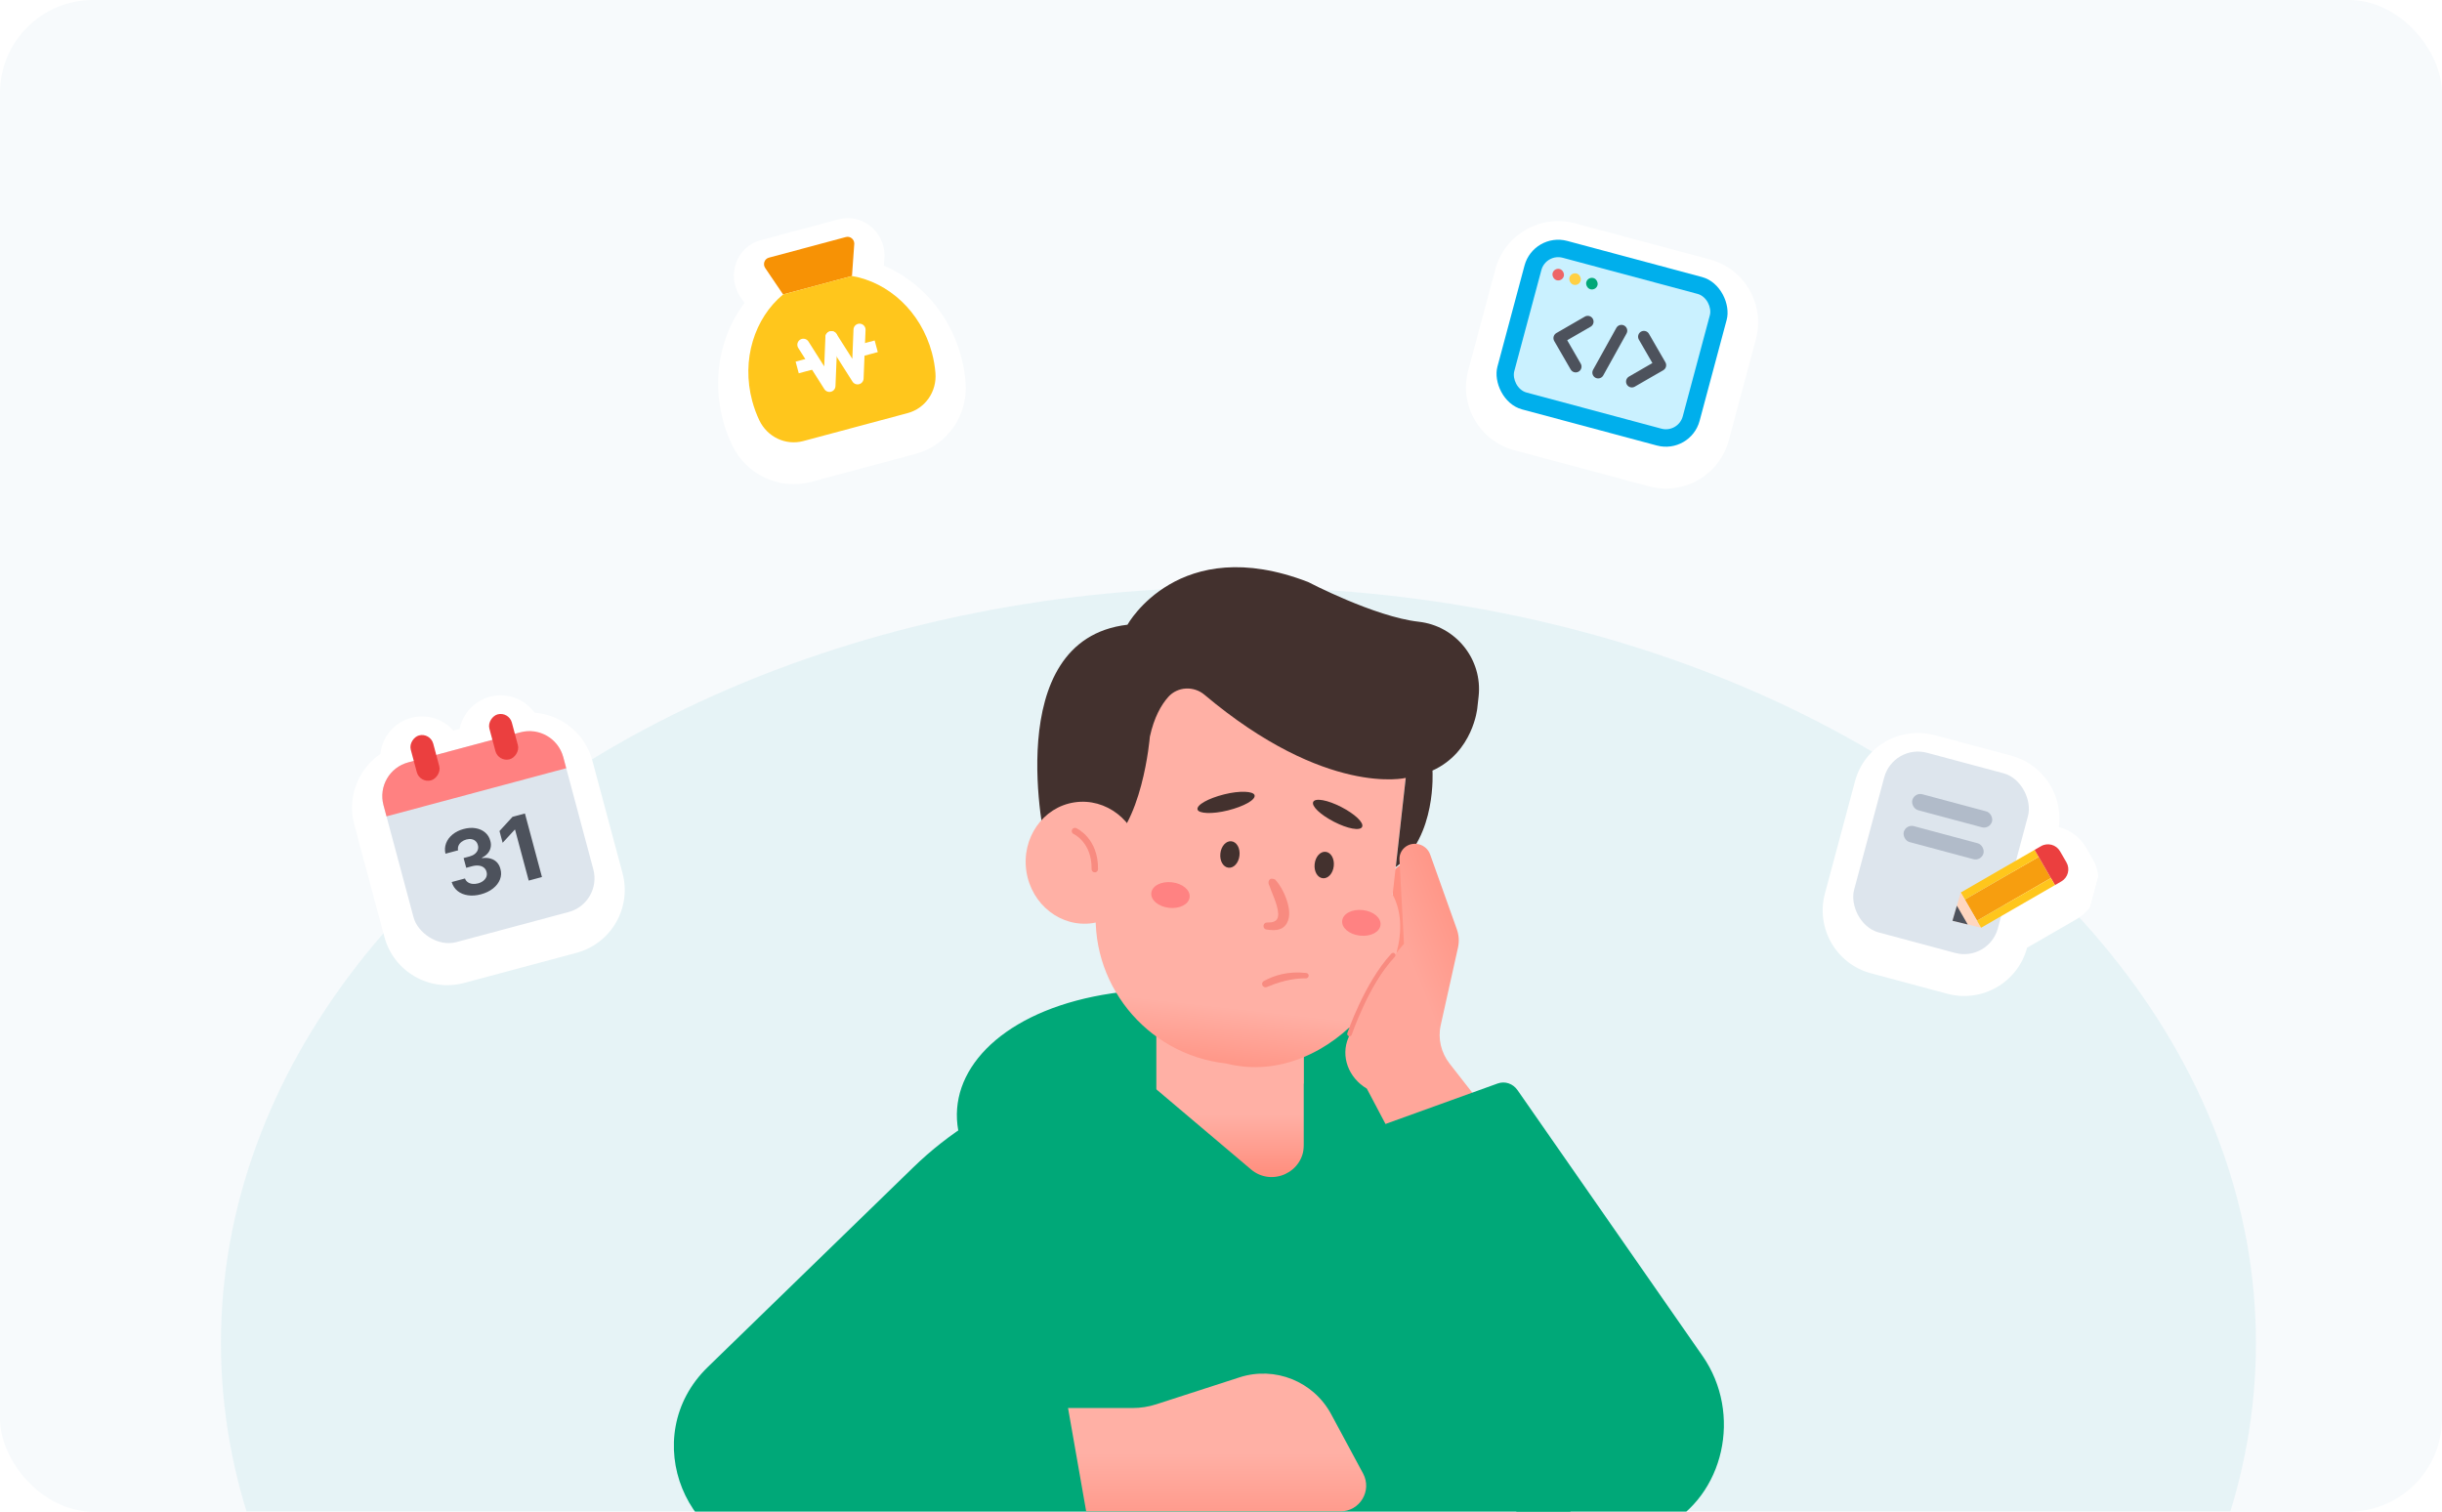 <svg width="420" height="260" viewBox="0 0 420 260" fill="none" xmlns="http://www.w3.org/2000/svg">
<rect width="420" height="260" rx="16" fill="#F7FAFC"/>
<g clip-path="url(#clip0_2132_510)">
<g opacity="0.16" filter="url(#filter0_f_2132_510)">
<ellipse cx="213" cy="231" rx="175" ry="130" fill="#8BCEDB"/>
</g>
<g clip-path="url(#clip1_2132_510)">
<rect width="18.75" height="4.964" rx="2.482" transform="matrix(-0.057 -0.998 0.999 -0.053 240.311 167.387)" fill="#FF9081"/>
<path d="M157.083 200.78C181.884 176.681 221.991 178.951 243.915 205.694L269.359 236.73C279.57 249.186 270.709 267.909 254.603 267.909H135.017C117.885 267.909 109.433 247.082 121.72 235.143L157.083 200.78Z" fill="#00A878"/>
<path d="M213.396 171.059C250.83 176.407 245.196 199.505 237.108 209.253L178.656 211.043C148.878 193.14 169.077 164.726 213.396 171.059Z" fill="#00A878"/>
<path d="M198.879 164.63V203.308H224.253V164.63H198.834H198.879Z" fill="url(#paint0_linear_2132_510)"/>
<path d="M243.488 118.465L193.318 112.857L188.596 155.102C187.053 168.914 197.041 181.373 210.881 182.919C229.329 187.566 245.615 165.082 239.521 153.869L243.479 118.464L243.488 118.465Z" fill="url(#paint1_linear_2132_510)"/>
<path d="M224.677 167.353C221.576 166.999 219.159 167.754 217.355 168.741C217.071 168.896 216.984 169.257 217.152 169.534C217.306 169.787 217.626 169.884 217.898 169.767C220.985 168.444 223.28 168.264 224.584 168.281C224.955 168.286 225.201 167.884 225.009 167.567C224.937 167.448 224.814 167.369 224.677 167.353Z" fill="#F88B80"/>
<path d="M215.159 201.138L195.517 184.521H183.36V208.832H230.332V186.391H224.253V196.92C224.253 201.624 218.75 204.176 215.159 201.138Z" fill="#00A878"/>
<path d="M240.06 149.134L241.774 133.8C241.774 133.8 228.114 137.124 207.158 119.499C205.307 117.939 202.525 118.079 200.922 119.884C199.702 121.262 198.487 123.398 197.763 126.716C197.763 126.716 196.507 142.483 189.559 146.413L179.853 145.328C179.853 145.328 171.741 110.058 193.914 107.451C193.914 107.451 202.712 91.502 224.983 100.105C224.983 100.105 236.419 106.089 243.99 106.936C250.401 107.652 255.018 113.416 254.304 119.81L254.08 121.813C254.08 121.813 253.361 129.37 246.372 132.538C246.372 132.538 247.14 143.948 240.05 149.142L240.06 149.134Z" fill="#43312E"/>
<ellipse cx="9.947" cy="10.498" rx="9.947" ry="10.498" transform="matrix(0.989 -0.15 0.15 0.989 174.955 139.499)" fill="#FFB0A5"/>
<path d="M188.295 149.491C188.368 144.501 184.883 142.943 184.883 142.943" stroke="#F88B80" stroke-width="1.105" stroke-linecap="round"/>
<path d="M219.266 151.245C220.65 152.616 222.534 156.623 221.36 158.719C221.018 159.429 220.196 160.148 218.491 159.958L217.83 159.884C217.5 159.847 217.271 159.551 217.309 159.213C217.347 158.874 217.635 158.636 217.966 158.673C218.831 158.698 219.387 158.489 219.629 158.11C220.275 157.101 219.272 154.753 218.641 153.194C218.49 152.772 218.338 152.349 218.18 151.989C218.155 151.643 218.185 151.376 218.466 151.209C218.685 151.026 219.266 151.245 219.266 151.245Z" fill="#F88B80"/>
<path d="M227.497 151.056C226.577 150.953 225.967 149.866 226.108 148.602C226.249 147.337 227.085 146.412 228.005 146.515C228.924 146.617 229.535 147.705 229.394 148.969C229.252 150.234 228.417 151.159 227.497 151.056Z" fill="#43312E"/>
<path d="M211.282 149.244C210.363 149.141 209.752 148.054 209.893 146.789C210.034 145.525 210.87 144.599 211.79 144.702C212.709 144.805 213.32 145.892 213.179 147.157C213.037 148.421 212.202 149.346 211.282 149.244Z" fill="#43312E"/>
<path d="M205.962 139.229C205.779 138.442 207.816 137.317 210.53 136.634C213.243 135.951 215.606 136.073 215.778 136.79C215.961 137.578 213.924 138.702 211.21 139.385C208.497 140.069 206.134 139.946 205.962 139.229Z" fill="#43312E"/>
<path d="M229.438 141.346C227.116 140.148 225.513 138.655 225.861 137.925C226.21 137.195 228.371 137.608 230.693 138.806C233.015 140.003 234.618 141.497 234.269 142.226C233.921 142.956 231.76 142.543 229.438 141.346Z" fill="#43312E"/>
<path d="M201.064 156.146C199.232 155.941 197.878 154.807 198.015 153.581C198.152 152.354 199.719 151.547 201.555 151.753C203.392 151.958 204.742 153.091 204.605 154.318C204.468 155.544 202.901 156.351 201.064 156.146Z" fill="#FF8282"/>
<path d="M233.894 160.928C232.061 160.723 230.707 159.59 230.844 158.363C230.981 157.137 232.548 156.33 234.385 156.535C236.221 156.74 237.571 157.873 237.434 159.1C237.297 160.326 235.73 161.133 233.894 160.928Z" fill="#FF8282"/>
<path d="M268.308 207.254L249.321 182.948C247.839 181.051 247.278 178.63 247.788 176.338L250.763 162.968C250.993 161.933 250.924 160.849 250.562 159.836L245.971 146.969C245.322 145.149 242.993 144.531 241.561 145.798C240.973 146.319 240.657 147.073 240.699 147.858L241.469 162.325C237.223 167.253 233.928 173.842 231.921 178.471C230.524 181.695 231.952 185.395 235.08 187.241L248.845 213.315L268.308 207.254Z" fill="url(#paint2_linear_2132_510)"/>
<path d="M186.811 259.957H230.545C233.889 259.957 236.022 256.387 234.437 253.442L228.942 243.235C225.907 237.596 219.275 234.933 213.182 236.904L198.873 241.535C197.554 241.962 196.176 242.18 194.79 242.18H183.693L186.811 259.957Z" fill="url(#paint3_linear_2132_510)"/>
<path d="M266.502 272.832L233.745 198.817C232.962 197.047 233.783 194.949 235.501 194.329L257.594 186.356C258.837 185.908 260.212 186.373 261.002 187.509L292.825 233.232C299.718 243.135 296.557 257.284 286.263 262.609L266.502 272.832Z" fill="#00A878"/>
<path d="M239.601 164.292C235.011 169.248 232.107 177.832 232.107 177.832" stroke="#F88B80" stroke-width="0.805" stroke-linecap="round"/>
</g>
<g clip-path="url(#clip2_2132_510)">
<g filter="url(#filter1_d_2132_510)">
<mask id="path-24-outside-1_2132_510" maskUnits="userSpaceOnUse" x="116.056" y="31.056" width="53.889" height="53.889" fill="black">
<rect fill="white" x="116.056" y="31.056" width="53.889" height="53.889"/>
<path d="M145.488 40.769C146.206 40.577 146.913 41.13 146.929 41.892L146.534 47.473C152.814 48.545 158.38 53.579 160.282 60.679C160.595 61.845 160.797 63.017 160.888 64.17C161.142 67.356 159.135 70.242 156.124 71.049L138.16 75.863C135.148 76.669 131.967 75.173 130.594 72.287C130.095 71.237 129.685 70.127 129.373 68.961C127.47 61.859 129.775 54.714 134.686 50.645L131.596 46.08C131.164 45.411 131.49 44.52 132.241 44.319L145.488 40.769Z"/>
</mask>
<path d="M145.488 40.769C146.206 40.577 146.913 41.13 146.929 41.892L146.534 47.473C152.814 48.545 158.38 53.579 160.282 60.679C160.595 61.845 160.797 63.017 160.888 64.17C161.142 67.356 159.135 70.242 156.124 71.049L138.16 75.863C135.148 76.669 131.967 75.173 130.594 72.287C130.095 71.237 129.685 70.127 129.373 68.961C127.47 61.859 129.775 54.714 134.686 50.645L131.596 46.08C131.164 45.411 131.49 44.52 132.241 44.319L145.488 40.769Z" fill="white"/>
<path d="M145.488 40.769L144.142 35.746L144.142 35.746L145.488 40.769ZM146.929 41.892L152.116 42.26L152.133 42.021L152.128 41.782L146.929 41.892ZM146.534 47.473L141.347 47.106L141.014 51.806L145.658 52.599L146.534 47.473ZM160.282 60.679L165.305 59.333L165.305 59.333L160.282 60.679ZM160.888 64.17L155.704 64.581L155.705 64.583L160.888 64.17ZM156.124 71.049L157.469 76.072L156.124 71.049ZM138.16 75.863L139.505 80.886L139.505 80.885L138.16 75.863ZM130.594 72.287L125.897 74.519L125.898 74.521L130.594 72.287ZM129.373 68.961L124.35 70.307L124.35 70.307L129.373 68.961ZM134.686 50.645L138.004 54.648L141.638 51.637L138.992 47.729L134.686 50.645ZM131.596 46.08L127.227 48.901L127.258 48.948L127.29 48.995L131.596 46.08ZM132.241 44.319L130.895 39.296L132.241 44.319ZM145.488 40.769L146.833 45.792C144.091 46.527 141.781 44.401 141.73 42.003L146.929 41.892L152.128 41.782C152.045 37.86 148.321 34.627 144.142 35.746L145.488 40.769ZM146.929 41.892L141.742 41.525L141.347 47.106L146.534 47.473L151.721 47.84L152.116 42.26L146.929 41.892ZM146.534 47.473L145.658 52.599C149.795 53.305 153.844 56.744 155.26 62.025L160.282 60.679L165.305 59.333C162.915 50.414 155.833 43.786 147.409 42.347L146.534 47.473ZM160.282 60.679L155.26 62.025C155.492 62.892 155.639 63.751 155.704 64.581L160.888 64.17L166.072 63.759C165.955 62.283 165.698 60.798 165.305 59.333L160.282 60.679ZM160.888 64.17L155.705 64.583C155.765 65.345 155.293 65.888 154.778 66.026L156.124 71.049L157.469 76.072C162.977 74.596 166.519 69.367 166.072 63.756L160.888 64.17ZM156.124 71.049L154.778 66.026L136.814 70.84L138.16 75.863L139.505 80.885L157.469 76.072L156.124 71.049ZM138.16 75.863L136.814 70.84C136.299 70.978 135.618 70.743 135.289 70.053L130.594 72.287L125.898 74.521C128.316 79.603 133.998 82.361 139.505 80.886L138.16 75.863ZM130.594 72.287L135.29 70.055C134.928 69.293 134.627 68.48 134.396 67.615L129.373 68.961L124.35 70.307C124.743 71.774 125.261 73.181 125.897 74.519L130.594 72.287ZM129.373 68.961L134.396 67.615C132.98 62.333 134.769 57.329 138.004 54.648L134.686 50.645L131.368 46.641C124.781 52.099 121.959 61.385 124.35 70.307L129.373 68.961ZM134.686 50.645L138.992 47.729L135.902 43.165L131.596 46.08L127.29 48.995L130.38 53.56L134.686 50.645ZM131.596 46.08L135.964 43.259C137.338 45.386 136.432 48.579 133.587 49.342L132.241 44.319L130.895 39.296C126.547 40.461 124.99 45.436 127.227 48.901L131.596 46.08ZM132.241 44.319L133.587 49.342L146.833 45.792L145.488 40.769L144.142 35.746L130.895 39.296L132.241 44.319Z" fill="white" mask="url(#path-24-outside-1_2132_510)"/>
</g>
<path d="M146.526 47.476L134.689 50.648L131.595 46.08C131.163 45.41 131.489 44.52 132.241 44.319L145.487 40.769C146.206 40.577 146.913 41.13 146.929 41.892L146.533 47.481L146.526 47.476Z" fill="#F79205"/>
<path d="M156.124 71.048C159.135 70.241 161.142 67.355 160.888 64.169C160.797 63.016 160.595 61.845 160.282 60.678C158.379 53.575 152.809 48.541 146.526 47.472L134.689 50.643C129.777 54.713 127.47 61.857 129.373 68.961C129.686 70.127 130.095 71.237 130.593 72.286C131.967 75.173 135.148 76.669 138.16 75.862L156.118 71.05L156.124 71.048Z" fill="#FFC61C"/>
<path d="M147.83 56.706L147.494 65.078L143 58" stroke="white" stroke-width="2.074" stroke-linecap="round" stroke-linejoin="round"/>
<path d="M149.97 60.831L150.972 60.562L150.435 58.559L149.434 58.827L149.97 60.831ZM147.77 60.347L148.038 61.348L149.97 60.831L149.702 59.829L149.434 58.827L147.502 59.345L147.77 60.347Z" fill="white"/>
<path d="M138.17 59.294L142.656 66.374L143 58" stroke="white" stroke-width="2.074" stroke-linecap="round" stroke-linejoin="round"/>
<path d="M137.842 61.932L136.841 62.2L137.378 64.204L138.379 63.935L137.842 61.932ZM140.043 62.416L139.774 61.414L137.842 61.932L138.111 62.934L138.379 63.935L140.311 63.418L140.043 62.416Z" fill="white"/>
</g>
<g clip-path="url(#clip3_2132_510)">
<g filter="url(#filter2_d_2132_510)">
<mask id="path-32-outside-2_2132_510" maskUnits="userSpaceOnUse" x="56.021" y="113.192" width="54.924" height="57.752" fill="black">
<rect fill="white" x="56.021" y="113.192" width="54.924" height="57.752"/>
<path d="M72.062 126.493C73.129 126.207 74.226 126.84 74.512 127.907L75.03 129.84L84.689 127.252L84.171 125.32C83.886 124.253 84.519 123.156 85.586 122.87C86.653 122.585 87.749 123.218 88.035 124.285L88.553 126.216L89.519 125.958C92.719 125.1 96.01 127 96.867 130.2L102.044 149.519C102.901 152.719 101.001 156.01 97.801 156.867L78.482 162.044C75.282 162.901 71.992 161.002 71.134 157.801L65.958 138.482C65.1 135.282 66.999 131.992 70.2 131.134L71.166 130.875L70.648 128.942C70.362 127.876 70.996 126.779 72.062 126.493Z"/>
</mask>
<path d="M72.062 126.493C73.129 126.207 74.226 126.84 74.512 127.907L75.03 129.84L84.689 127.252L84.171 125.32C83.886 124.253 84.519 123.156 85.586 122.87C86.653 122.585 87.749 123.218 88.035 124.285L88.553 126.216L89.519 125.958C92.719 125.1 96.01 127 96.867 130.2L102.044 149.519C102.901 152.719 101.001 156.01 97.801 156.867L78.482 162.044C75.282 162.901 71.992 161.002 71.134 157.801L65.958 138.482C65.1 135.282 66.999 131.992 70.2 131.134L71.166 130.875L70.648 128.942C70.362 127.876 70.996 126.779 72.062 126.493Z" fill="white"/>
<path d="M72.062 126.493L70.717 121.47L70.717 121.47L72.062 126.493ZM74.512 127.907L79.535 126.561L79.535 126.561L74.512 127.907ZM75.03 129.84L70.007 131.186L71.353 136.209L76.376 134.863L75.03 129.84ZM84.689 127.252L86.035 132.275L91.058 130.929L89.712 125.906L84.689 127.252ZM84.171 125.32L79.149 126.666L79.149 126.666L84.171 125.32ZM85.586 122.87L84.241 117.847L84.24 117.848L85.586 122.87ZM88.035 124.285L83.012 125.63L83.012 125.63L88.035 124.285ZM88.553 126.216L83.53 127.562L84.876 132.585L89.899 131.239L88.553 126.216ZM89.519 125.958L88.173 120.935L88.173 120.935L89.519 125.958ZM96.867 130.2L101.89 128.854L96.867 130.2ZM102.044 149.519L107.067 148.173L107.066 148.173L102.044 149.519ZM97.801 156.867L99.147 161.89L99.147 161.89L97.801 156.867ZM78.482 162.044L77.137 157.021L78.482 162.044ZM71.134 157.801L66.111 159.147L66.111 159.147L71.134 157.801ZM65.958 138.482L70.98 137.137L65.958 138.482ZM70.2 131.134L68.854 126.111L70.2 131.134ZM71.166 130.875L72.512 135.898L77.535 134.552L76.189 129.529L71.166 130.875ZM70.648 128.942L65.625 130.288L65.625 130.288L70.648 128.942ZM72.062 126.493L73.408 131.516C71.701 131.973 69.947 130.96 69.489 129.254L74.512 127.907L79.535 126.561C78.505 122.721 74.558 120.441 70.717 121.47L72.062 126.493ZM74.512 127.907L69.489 129.253L70.007 131.186L75.03 129.84L80.053 128.494L79.535 126.561L74.512 127.907ZM75.03 129.84L76.376 134.863L86.035 132.275L84.689 127.252L83.343 122.229L73.684 124.817L75.03 129.84ZM84.689 127.252L89.712 125.906L89.194 123.974L84.171 125.32L79.149 126.666L79.666 128.598L84.689 127.252ZM84.171 125.32L89.194 123.974C89.652 125.681 88.639 127.436 86.931 127.893L85.586 122.87L84.24 117.848C80.399 118.877 78.12 122.825 79.149 126.666L84.171 125.32ZM85.586 122.87L86.931 127.893C85.225 128.35 83.47 127.339 83.012 125.63L88.035 124.285L93.058 122.939C92.029 119.097 88.08 116.819 84.241 117.847L85.586 122.87ZM88.035 124.285L83.012 125.63L83.53 127.562L88.553 126.216L93.576 124.871L93.058 122.939L88.035 124.285ZM88.553 126.216L89.899 131.239L90.865 130.98L89.519 125.958L88.173 120.935L87.207 121.194L88.553 126.216ZM89.519 125.958L90.864 130.98C91.291 130.866 91.73 131.12 91.844 131.546L96.867 130.2L101.89 128.854C100.289 122.879 94.147 119.334 88.173 120.935L89.519 125.958ZM96.867 130.2L91.844 131.546L97.021 150.865L102.044 149.519L107.066 148.173L101.89 128.854L96.867 130.2ZM102.044 149.519L97.021 150.864C97.135 151.291 96.881 151.73 96.455 151.844L97.801 156.867L99.147 161.89C105.122 160.289 108.667 154.147 107.067 148.173L102.044 149.519ZM97.801 156.867L96.455 151.844L77.137 157.021L78.482 162.044L79.828 167.066L99.147 161.89L97.801 156.867ZM78.482 162.044L77.137 157.021C76.71 157.135 76.271 156.882 76.157 156.455L71.134 157.801L66.111 159.147C67.712 165.121 73.853 168.667 79.828 167.066L78.482 162.044ZM71.134 157.801L76.157 156.455L70.98 137.137L65.958 138.482L60.935 139.828L66.111 159.147L71.134 157.801ZM65.958 138.482L70.98 137.137C70.866 136.71 71.119 136.271 71.546 136.157L70.2 131.134L68.854 126.111C62.88 127.712 59.334 133.854 60.935 139.828L65.958 138.482ZM70.2 131.134L71.546 136.157L72.512 135.898L71.166 130.875L69.82 125.852L68.854 126.111L70.2 131.134ZM71.166 130.875L76.189 129.529L75.671 127.597L70.648 128.942L65.625 130.288L66.143 132.221L71.166 130.875ZM70.648 128.942L75.671 127.597C76.128 129.303 75.116 131.058 73.408 131.516L72.062 126.493L70.717 121.47C66.875 122.499 64.597 126.448 65.625 130.288L70.648 128.942Z" fill="white" mask="url(#path-32-outside-2_2132_510)"/>
</g>
<rect x="64.404" y="132.687" width="32" height="32" rx="6" transform="rotate(-15 64.404 132.687)" fill="#DDE5ED"/>
<path d="M65.957 138.482C65.1 135.281 66.999 131.991 70.2 131.134L89.518 125.957C92.719 125.1 96.009 126.999 96.867 130.2L97.385 132.132L66.475 140.414L65.957 138.482Z" fill="#FF8181"/>
<path d="M82.717 153.823C81.922 154.036 81.174 154.091 80.473 153.988C79.771 153.885 79.175 153.635 78.686 153.237C78.202 152.839 77.869 152.33 77.686 151.71L79.973 151.097C80.057 151.35 80.209 151.557 80.431 151.719C80.652 151.88 80.919 151.981 81.232 152.022C81.544 152.062 81.872 152.036 82.214 151.944C82.571 151.849 82.876 151.699 83.129 151.497C83.386 151.288 83.563 151.052 83.659 150.789C83.755 150.521 83.761 150.244 83.68 149.958C83.605 149.66 83.454 149.418 83.226 149.231C82.998 149.044 82.708 148.93 82.358 148.889C82.011 148.842 81.626 148.875 81.203 148.988L80.185 149.261L79.736 147.586L80.754 147.313C81.112 147.217 81.415 147.071 81.664 146.875C81.912 146.674 82.082 146.442 82.174 146.18C82.265 145.918 82.271 145.647 82.191 145.367C82.121 145.089 81.993 144.862 81.806 144.686C81.617 144.504 81.384 144.389 81.106 144.339C80.829 144.289 80.531 144.307 80.215 144.392C79.893 144.478 79.614 144.615 79.378 144.802C79.141 144.984 78.968 145.203 78.859 145.459C78.753 145.708 78.73 145.973 78.789 146.254L76.615 146.837C76.469 146.212 76.506 145.612 76.723 145.036C76.941 144.46 77.311 143.959 77.833 143.534C78.359 143.102 78.992 142.787 79.731 142.588C80.481 142.388 81.178 142.344 81.823 142.457C82.468 142.57 83.012 142.818 83.454 143.2C83.896 143.583 84.19 144.065 84.335 144.647C84.451 145.041 84.466 145.426 84.377 145.8C84.294 146.173 84.122 146.508 83.861 146.804C83.605 147.094 83.28 147.331 82.888 147.517L82.91 147.6C83.461 147.523 83.954 147.55 84.388 147.682C84.826 147.807 85.188 148.023 85.475 148.329C85.762 148.635 85.962 149.018 86.074 149.478C86.248 150.084 86.219 150.682 85.989 151.273C85.757 151.858 85.357 152.375 84.787 152.824C84.217 153.273 83.527 153.606 82.717 153.823ZM93.212 150.85L90.933 151.46L88.583 142.692L88.523 142.708L86.45 144.962L85.908 142.939L88.148 140.495L90.284 139.923L93.212 150.85Z" fill="#4D525C"/>
<rect x="87.517" y="122.353" width="8" height="4" rx="2" transform="rotate(75 87.517 122.353)" fill="#EB3F3F"/>
<rect x="73.994" y="125.976" width="8" height="4" rx="2" transform="rotate(75 73.994 125.976)" fill="#EB3F3F"/>
</g>
<g clip-path="url(#clip4_2132_510)">
<g filter="url(#filter3_d_2132_510)">
<mask id="path-39-outside-3_2132_510" maskUnits="userSpaceOnUse" x="309.988" y="120.574" width="55.821" height="54.406" fill="black">
<rect fill="white" x="309.988" y="120.574" width="55.821" height="54.406"/>
<path d="M344.55 132.996C347.751 133.853 349.651 137.143 348.793 140.344L346.736 148.021L349.933 146.176L351.029 145.543C352.177 144.881 353.645 145.274 354.307 146.422L355.407 148.327C356.07 149.475 355.677 150.942 354.529 151.605L344.174 157.584L343.617 159.662C342.759 162.862 339.469 164.762 336.268 163.904L323.132 160.384C319.931 159.527 318.032 156.237 318.89 153.036L324.066 133.718C324.923 130.518 328.213 128.618 331.414 129.476L344.55 132.996ZM346.224 149.934L346.223 149.934L350.632 147.389L350.631 147.388L346.224 149.934Z"/>
</mask>
<path d="M344.55 132.996C347.751 133.853 349.651 137.143 348.793 140.344L346.736 148.021L349.933 146.176L351.029 145.543C352.177 144.881 353.645 145.274 354.307 146.422L355.407 148.327C356.07 149.475 355.677 150.942 354.529 151.605L344.174 157.584L343.617 159.662C342.759 162.862 339.469 164.762 336.268 163.904L323.132 160.384C319.931 159.527 318.032 156.237 318.89 153.036L324.066 133.718C324.923 130.518 328.213 128.618 331.414 129.476L344.55 132.996ZM346.224 149.934L346.223 149.934L350.632 147.389L350.631 147.388L346.224 149.934Z" fill="white"/>
<path d="M344.55 132.996L345.896 127.973L345.896 127.973L344.55 132.996ZM348.793 140.344L343.77 138.998L348.793 140.344ZM346.736 148.021L341.713 146.676L338.464 158.802L349.336 152.525L346.736 148.021ZM349.933 146.176L347.335 141.671L347.333 141.672L349.933 146.176ZM351.029 145.543L353.627 150.048L353.629 150.047L351.029 145.543ZM354.307 146.422L358.811 143.822L358.81 143.821L354.307 146.422ZM355.407 148.327L359.911 145.728L359.911 145.727L355.407 148.327ZM354.529 151.605L357.129 156.108L357.13 156.108L354.529 151.605ZM344.174 157.584L341.574 153.08L339.708 154.157L339.151 156.238L344.174 157.584ZM343.617 159.662L348.64 161.008L343.617 159.662ZM336.268 163.904L334.923 168.927L334.923 168.927L336.268 163.904ZM346.224 149.934L343.623 145.431L341.758 146.508L341.201 148.588L346.224 149.934ZM346.223 149.934L341.201 148.589L337.951 160.715L348.823 154.438L346.223 149.934ZM350.632 147.389L353.232 151.892L357.735 149.292L355.135 144.789L350.632 147.389ZM350.631 147.388L355.135 144.788L352.534 140.284L348.031 142.885L350.631 147.388ZM344.55 132.996L343.204 138.018C343.631 138.133 343.885 138.572 343.77 138.998L348.793 140.344L353.816 141.69C355.417 135.715 351.871 129.574 345.896 127.973L344.55 132.996ZM348.793 140.344L343.77 138.998L341.713 146.676L346.736 148.021L351.759 149.367L353.816 141.69L348.793 140.344ZM346.736 148.021L349.336 152.525L352.533 150.679L349.933 146.176L347.333 141.672L344.136 143.518L346.736 148.021ZM349.933 146.176L352.53 150.68L353.627 150.048L351.029 145.543L348.432 141.039L347.335 141.671L349.933 146.176ZM351.029 145.543L353.629 150.047C352.29 150.82 350.578 150.361 349.804 149.022L354.307 146.422L358.81 143.821C356.712 140.187 352.065 138.942 348.43 141.04L351.029 145.543ZM354.307 146.422L349.804 149.022L350.904 150.927L355.407 148.327L359.911 145.727L358.811 143.822L354.307 146.422ZM355.407 148.327L350.904 150.926C350.131 149.587 350.59 147.875 351.928 147.102L354.529 151.605L357.13 156.108C360.764 154.009 362.009 149.362 359.911 145.728L355.407 148.327ZM354.529 151.605L351.929 147.102L341.574 153.08L344.174 157.584L346.774 162.087L357.129 156.108L354.529 151.605ZM344.174 157.584L339.151 156.238L338.594 158.316L343.617 159.662L348.64 161.008L349.197 158.929L344.174 157.584ZM343.617 159.662L338.594 158.316C338.48 158.742 338.041 158.996 337.614 158.881L336.268 163.904L334.923 168.927C340.897 170.528 347.039 166.982 348.64 161.008L343.617 159.662ZM336.268 163.904L337.614 158.881L324.478 155.362L323.132 160.384L321.786 165.407L334.923 168.927L336.268 163.904ZM323.132 160.384L324.478 155.362C324.051 155.247 323.798 154.809 323.912 154.382L318.89 153.036L313.867 151.69C312.266 157.665 315.812 163.806 321.786 165.407L323.132 160.384ZM318.89 153.036L323.912 154.382L329.089 135.064L324.066 133.718L319.043 132.373L313.867 151.69L318.89 153.036ZM324.066 133.718L329.089 135.064C329.203 134.637 329.642 134.384 330.068 134.499L331.414 129.476L332.76 124.453C326.785 122.852 320.644 126.398 319.043 132.373L324.066 133.718ZM331.414 129.476L330.068 134.499L343.205 138.018L344.55 132.996L345.896 127.973L332.76 124.453L331.414 129.476ZM346.224 149.934L341.201 148.588L341.201 148.589L346.223 149.934L351.246 151.28L351.246 151.279L346.224 149.934ZM346.223 149.934L348.823 154.438L353.232 151.892L350.632 147.389L348.032 142.886L343.623 145.431L346.223 149.934ZM350.632 147.389L355.135 144.789L355.135 144.788L350.631 147.388L346.128 149.988L346.129 149.989L350.632 147.389ZM350.631 147.388L348.031 142.885L343.623 145.431L346.224 149.934L348.824 154.437L353.232 151.891L350.631 147.388Z" fill="white" mask="url(#path-39-outside-3_2132_510)"/>
</g>
<rect x="325.619" y="127.922" width="25.6" height="32" rx="6" transform="rotate(15 325.619 127.922)" fill="#DDE5ED"/>
<rect x="329.267" y="136.247" width="14.195" height="2.839" rx="1.42" transform="rotate(15 329.267 136.247)" fill="#B1BBC9"/>
<rect x="327.797" y="141.731" width="14.195" height="2.839" rx="1.42" transform="rotate(15 327.797 141.731)" fill="#B1BBC9"/>
<rect x="352.733" y="151.025" width="14.667" height="4.2" transform="rotate(150 352.733 151.025)" fill="#F79E0F"/>
<rect width="14.667" height="1.4" transform="matrix(-0.866 0.5 0.5 0.866 349.933 146.176)" fill="#FFC61C"/>
<path d="M354.308 146.422C353.646 145.274 352.178 144.881 351.03 145.544L349.933 146.177L353.433 152.239L354.53 151.605C355.678 150.943 356.071 149.475 355.408 148.327L354.308 146.422Z" fill="#EB3F3F"/>
<path d="M337.232 153.509L335.806 158.373L340.732 159.57L337.232 153.509Z" fill="#FFD6BF"/>
<rect width="14.667" height="1.4" transform="matrix(-0.866 0.5 0.5 0.866 352.733 151.025)" fill="#FFC61C"/>
<path d="M335.806 158.373L336.566 155.779L338.432 159.012L335.806 158.373Z" fill="#4D525C"/>
</g>
<g clip-path="url(#clip5_2132_510)">
<g filter="url(#filter4_d_2132_510)">
<mask id="path-50-outside-4_2132_510" maskUnits="userSpaceOnUse" x="248.641" y="32.537" width="57.235" height="52.992" fill="black">
<rect fill="white" x="248.641" y="32.537" width="57.235" height="52.992"/>
<path d="M292.732 47.65C295.933 48.508 297.832 51.798 296.975 54.999L292.316 72.385C291.458 75.586 288.168 77.486 284.968 76.628L261.785 70.416C258.585 69.559 256.685 66.269 257.543 63.068L262.201 45.681C263.059 42.48 266.349 40.581 269.55 41.439L292.732 47.65Z"/>
</mask>
<path d="M292.732 47.65C295.933 48.508 297.832 51.798 296.975 54.999L292.316 72.385C291.458 75.586 288.168 77.486 284.968 76.628L261.785 70.416C258.585 69.559 256.685 66.269 257.543 63.068L262.201 45.681C263.059 42.48 266.349 40.581 269.55 41.439L292.732 47.65Z" fill="white"/>
<path d="M292.732 47.65L294.078 42.627L292.732 47.65ZM296.975 54.999L301.998 56.345L296.975 54.999ZM284.968 76.628L283.622 81.651L284.968 76.628ZM261.785 70.416L260.44 75.439L260.44 75.439L261.785 70.416ZM257.543 63.068L252.52 61.722L257.543 63.068ZM269.55 41.439L270.896 36.416L269.55 41.439ZM292.732 47.65L291.386 52.673C291.813 52.788 292.066 53.226 291.952 53.653L296.975 54.999L301.998 56.345C303.599 50.37 300.053 44.228 294.078 42.627L292.732 47.65ZM296.975 54.999L291.952 53.653L287.293 71.04L292.316 72.385L297.339 73.731L301.998 56.345L296.975 54.999ZM292.316 72.385L287.293 71.04C287.179 71.466 286.74 71.72 286.313 71.605L284.968 76.628L283.622 81.651C289.597 83.252 295.738 79.706 297.339 73.731L292.316 72.385ZM284.968 76.628L286.313 71.605L263.131 65.394L261.785 70.416L260.44 75.439L283.622 81.651L284.968 76.628ZM261.785 70.416L263.131 65.394C262.704 65.279 262.451 64.841 262.566 64.414L257.543 63.068L252.52 61.722C250.919 67.697 254.465 73.838 260.44 75.439L261.785 70.416ZM257.543 63.068L262.566 64.414L267.224 47.027L262.201 45.681L257.179 44.335L252.52 61.722L257.543 63.068ZM262.201 45.681L267.224 47.027C267.339 46.6 267.777 46.347 268.204 46.462L269.55 41.439L270.896 36.416C264.921 34.815 258.78 38.361 257.179 44.335L262.201 45.681ZM269.55 41.439L268.204 46.462L291.386 52.673L292.732 47.65L294.078 42.627L270.896 36.416L269.55 41.439Z" fill="white" mask="url(#path-50-outside-4_2132_510)"/>
</g>
<rect x="263.754" y="39.886" width="36" height="30" rx="6" transform="rotate(15 263.754 39.886)" fill="#00AFEC"/>
<rect x="265.876" y="43.56" width="30" height="24" rx="3" transform="rotate(15 265.876 43.56)" fill="#CAF1FF"/>
<rect x="267.29" y="46.01" width="2" height="2" rx="1" transform="rotate(15 267.29 46.01)" fill="#ED6666"/>
<rect x="270.188" y="46.786" width="2" height="2" rx="1" transform="rotate(15 270.188 46.786)" fill="#FFD043"/>
<rect x="273.085" y="47.562" width="2" height="2" rx="1" transform="rotate(15 273.085 47.562)" fill="#00A878"/>
<path d="M273.076 55.324L268.177 58.153L271.006 63.052" stroke="#4D525C" stroke-width="2" stroke-linecap="round" stroke-linejoin="round"/>
<path d="M278.872 56.877L274.869 64.087" stroke="#4D525C" stroke-width="2" stroke-linecap="round" stroke-linejoin="round"/>
<path d="M280.665 65.639L285.564 62.811L282.735 57.912" stroke="#4D525C" stroke-width="2" stroke-linecap="round" stroke-linejoin="round"/>
</g>
</g>
<defs>
<filter id="filter0_f_2132_510" x="-22" y="41" width="470" height="380" filterUnits="userSpaceOnUse" color-interpolation-filters="sRGB">
<feFlood flood-opacity="0" result="BackgroundImageFix"/>
<feBlend mode="normal" in="SourceGraphic" in2="BackgroundImageFix" result="shape"/>
<feGaussianBlur stdDeviation="30" result="effect1_foregroundBlur_2132_510"/>
</filter>
<filter id="filter1_d_2132_510" x="120.509" y="34.522" width="48.601" height="51.761" filterUnits="userSpaceOnUse" color-interpolation-filters="sRGB">
<feFlood flood-opacity="0" result="BackgroundImageFix"/>
<feColorMatrix in="SourceAlpha" type="matrix" values="0 0 0 0 0 0 0 0 0 0 0 0 0 0 0 0 0 0 127 0" result="hardAlpha"/>
<feOffset dy="2"/>
<feGaussianBlur stdDeviation="1.5"/>
<feComposite in2="hardAlpha" operator="out"/>
<feColorMatrix type="matrix" values="0 0 0 0 0.902 0 0 0 0 0.922 0 0 0 0 0.941 0 0 0 0.8 0"/>
<feBlend mode="normal" in2="BackgroundImageFix" result="effect1_dropShadow_2132_510"/>
<feBlend mode="normal" in="SourceGraphic" in2="effect1_dropShadow_2132_510" result="shape"/>
</filter>
<filter id="filter2_d_2132_510" x="57.55" y="116.601" width="52.9" height="55.851" filterUnits="userSpaceOnUse" color-interpolation-filters="sRGB">
<feFlood flood-opacity="0" result="BackgroundImageFix"/>
<feColorMatrix in="SourceAlpha" type="matrix" values="0 0 0 0 0 0 0 0 0 0 0 0 0 0 0 0 0 0 127 0" result="hardAlpha"/>
<feOffset dy="2"/>
<feGaussianBlur stdDeviation="1.5"/>
<feComposite in2="hardAlpha" operator="out"/>
<feColorMatrix type="matrix" values="0 0 0 0 0.902 0 0 0 0 0.922 0 0 0 0 0.941 0 0 0 0.8 0"/>
<feBlend mode="normal" in2="BackgroundImageFix" result="effect1_dropShadow_2132_510"/>
<feBlend mode="normal" in="SourceGraphic" in2="effect1_dropShadow_2132_510" result="shape"/>
</filter>
<filter id="filter3_d_2132_510" x="310.482" y="123.068" width="53.448" height="51.243" filterUnits="userSpaceOnUse" color-interpolation-filters="sRGB">
<feFlood flood-opacity="0" result="BackgroundImageFix"/>
<feColorMatrix in="SourceAlpha" type="matrix" values="0 0 0 0 0 0 0 0 0 0 0 0 0 0 0 0 0 0 127 0" result="hardAlpha"/>
<feOffset dy="2"/>
<feGaussianBlur stdDeviation="1.5"/>
<feComposite in2="hardAlpha" operator="out"/>
<feColorMatrix type="matrix" values="0 0 0 0 0.902 0 0 0 0 0.922 0 0 0 0 0.941 0 0 0 0.8 0"/>
<feBlend mode="normal" in2="BackgroundImageFix" result="effect1_dropShadow_2132_510"/>
<feBlend mode="normal" in="SourceGraphic" in2="effect1_dropShadow_2132_510" result="shape"/>
</filter>
<filter id="filter4_d_2132_510" x="249.136" y="35.031" width="56.246" height="52.004" filterUnits="userSpaceOnUse" color-interpolation-filters="sRGB">
<feFlood flood-opacity="0" result="BackgroundImageFix"/>
<feColorMatrix in="SourceAlpha" type="matrix" values="0 0 0 0 0 0 0 0 0 0 0 0 0 0 0 0 0 0 127 0" result="hardAlpha"/>
<feOffset dy="2"/>
<feGaussianBlur stdDeviation="1.5"/>
<feComposite in2="hardAlpha" operator="out"/>
<feColorMatrix type="matrix" values="0 0 0 0 0.902 0 0 0 0 0.922 0 0 0 0 0.941 0 0 0 0.8 0"/>
<feBlend mode="normal" in2="BackgroundImageFix" result="effect1_dropShadow_2132_510"/>
<feBlend mode="normal" in="SourceGraphic" in2="effect1_dropShadow_2132_510" result="shape"/>
</filter>
<linearGradient id="paint0_linear_2132_510" x1="211.544" y1="164.63" x2="211.544" y2="203.308" gradientUnits="userSpaceOnUse">
<stop offset="0.7" stop-color="#FFB0A5"/>
<stop offset="1" stop-color="#FF8A79"/>
</linearGradient>
<linearGradient id="paint1_linear_2132_510" x1="218.403" y1="115.661" x2="210.344" y2="187.763" gradientUnits="userSpaceOnUse">
<stop offset="0.8" stop-color="#FFB0A5"/>
<stop offset="1" stop-color="#FF8A79"/>
</linearGradient>
<linearGradient id="paint2_linear_2132_510" x1="235.215" y1="195.907" x2="268.975" y2="182.446" gradientUnits="userSpaceOnUse">
<stop offset="0.5" stop-color="#FFA69A"/>
<stop offset="1" stop-color="#FF8A79"/>
</linearGradient>
<linearGradient id="paint3_linear_2132_510" x1="207.355" y1="231.649" x2="207.355" y2="268.255" gradientUnits="userSpaceOnUse">
<stop offset="0.5" stop-color="#FFB0A5"/>
<stop offset="1" stop-color="#FF8A79"/>
</linearGradient>
<clipPath id="clip0_2132_510">
<rect width="420" height="260" fill="white"/>
</clipPath>
<clipPath id="clip1_2132_510">
<rect width="220" height="168" fill="white" transform="translate(100 92)"/>
</clipPath>
<clipPath id="clip2_2132_510">
<rect width="52" height="52" fill="white" transform="translate(111.157 39.615) rotate(-15)"/>
</clipPath>
<clipPath id="clip3_2132_510">
<rect width="52" height="52" fill="white" transform="translate(52.157 125.615) rotate(-15)"/>
</clipPath>
<clipPath id="clip4_2132_510">
<rect width="52" height="52" fill="white" transform="translate(316.615 115.156) rotate(15)"/>
</clipPath>
<clipPath id="clip5_2132_510">
<rect width="52" height="52" fill="white" transform="translate(258.615 28.156) rotate(15)"/>
</clipPath>
</defs>
</svg>
